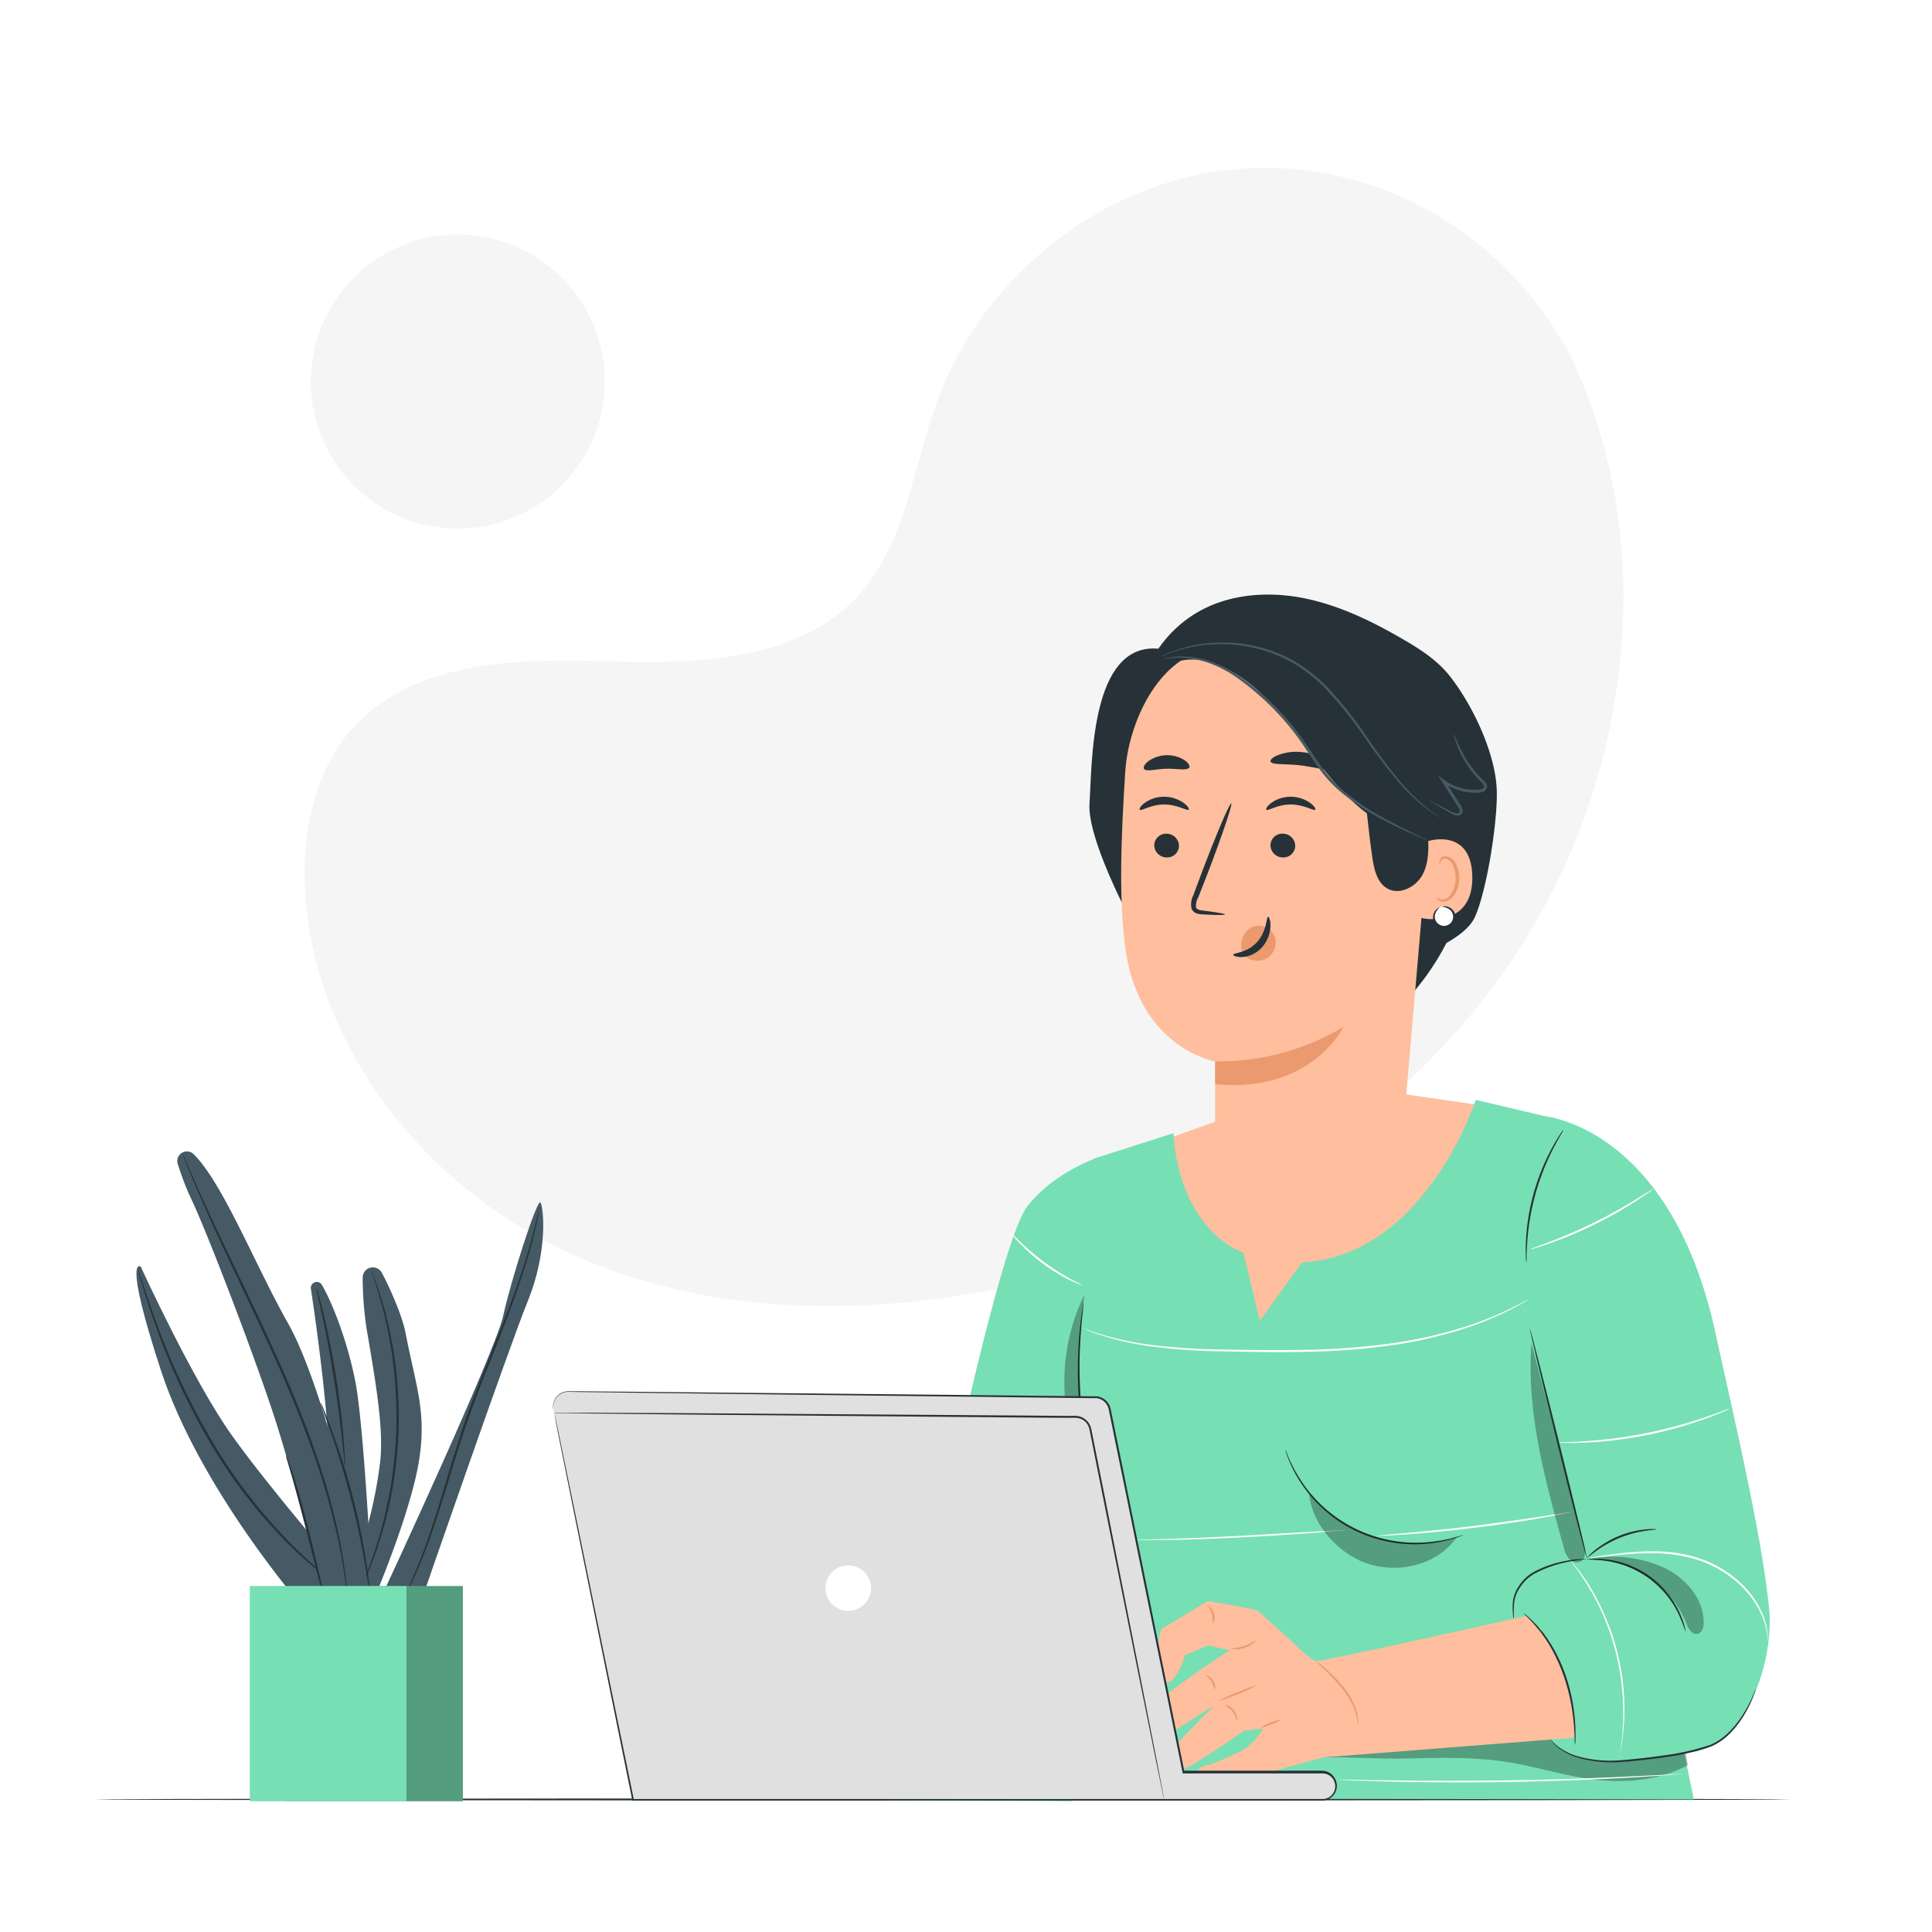 <svg class="animated" id="freepik_stories-secure-login" xmlns="http://www.w3.org/2000/svg" viewBox="0 0 500 500" version="1.1"><style>@keyframes floating{0%{opacity:1;transform:translateY(0)}50%{transform:translateY(-10px)}}svg#freepik_stories-secure-login:not(.animated) .animable{opacity:0}</style><g id="freepik--background-simple--inject-85" class="animable" style="transform-origin:249.484px 190.743px;animation:6s Infinite linear floating;animation-delay:0s"><path d="M405.66 90.57l-2.05-3.37c-17.28-28.49-48.53-45.66-81.48-43.57a86.69 86.69 0 0 0-12.61 1.73c-30 6.41-56 29.06-66.83 58.08-6.35 17.06-8.13 36.7-20.18 50.25-15.7 17.62-42.34 18.18-65.76 17.45s-50.09-.11-65.7 17.59c-9.78 11.08-12.89 26.84-12.1 41.68 2.08 39.29 29.46 74.43 64.29 91.89s75.82 19 113.92 11.35c53.39-10.76 104.16-40.32 134.68-86s38.24-107.81 13.82-157.08z" style="transform-origin:249.484px 190.743px" id="el31u7blyk17k" class="animable" fill="#f5f5f5"/><circle cx="118.48" cy="98.75" r="38.04" style="transform-origin:118.48px 98.75px" id="eljgb7lfkltqe" class="animable" fill="#f5f5f5"/></g><g id="freepik--Table--inject-85" class="animable" style="transform-origin:244px 465.69px"><path d="M463.4 465.69c0 .15-98.24.26-219.39.26s-219.41-.11-219.41-.26 98.22-.26 219.41-.26 219.39.12 219.39.26z" style="transform-origin:244px 465.69px" id="el1a03d053qci" class="animable" fill="#263238"/></g><g id="freepik--Plant--inject-85" class="animable animator-active" style="transform-origin:87.948px 382.072px"><path d="M78.06 415.55s-26.42-30.41-36.39-60.82-5.24-26.92-5.24-26.92 13.46 29.54 23.68 43.81 28.42 35.2 28.42 35.2z" style="transform-origin:61.919px 371.619px" id="elhmuq86w3e3v" class="animable" fill="#455a64"/><path d="M83.32 332.54a1.54 1.54 0 0 0-2.86 1c1.61 10.69 5.09 35.75 5 52-.17 21.12 0 29.28 0 29.28h11s-2-43.66-4.44-57c-1.78-9.31-5.48-19.67-8.7-25.28z" style="transform-origin:88.451px 373.291px" id="elyz9wxzk3o98" class="animable" fill="#455a64"/><path d="M89.32 411.26a116.45 116.45 0 0 0 9.05-32.83c.9-7.77-.71-18.28-3.11-32.3a86.23 86.23 0 0 1-1.39-15.54 2.62 2.62 0 0 1 4.92-1.23c1.33 2.37 5.17 10.46 6.15 15.53 2.66 13.84 5.67 20.76 3.37 33.9s-10.83 33.36-10.83 33.36z" style="transform-origin:99.224px 370.072px" id="elhkaifmbgbq" class="animable" fill="#455a64"/><path d="M99.22 412.15s29-62.34 31-71.59 8.85-30.56 9.65-29.35 2 12.46-3.21 25.33-27.55 77.51-27.55 77.51h-9.89" style="transform-origin:119.903px 362.605px" id="el8paxb5cozp7" class="animable" fill="#455a64"/><path d="M86.14 409.36a5.17 5.17 0 0 1-.81-.56c-.52-.39-1.3-.94-2.25-1.71-1.93-1.52-4.64-3.83-7.8-6.88a131 131 0 0 1-21-27 177.19 177.19 0 0 1-14.37-31.12c-1.46-4.14-2.52-7.53-3.21-9.88-.36-1.18-.6-2.1-.77-2.72a5.84 5.84 0 0 1-.23-1 5.72 5.72 0 0 1 .35.92c.22.67.51 1.57.88 2.69.76 2.33 1.89 5.69 3.39 9.81a189.06 189.06 0 0 0 14.49 30.95 137 137 0 0 0 20.82 27c3.11 3.09 5.76 5.44 7.64 7 .93.8 1.69 1.38 2.17 1.8a6.1 6.1 0 0 1 .7.7z" style="transform-origin:60.92px 368.925px" id="eliull30mldgk" class="animable" fill="#263238"/><path d="M89.32 379.45a8.77 8.77 0 0 1-.26-1.83c-.14-1.29-.32-3-.54-5-.46-4.22-1.18-10-2.2-16.43s-2.17-12.14-3.06-16.28c-.43-2-.78-3.65-1.06-4.92a10.16 10.16 0 0 1-.32-1.82 10.72 10.72 0 0 1 .56 1.76c.32 1.15.75 2.81 1.25 4.88 1 4.13 2.21 9.88 3.24 16.29s1.68 12.24 2 16.48c.17 2.11.29 3.83.34 5a11.26 11.26 0 0 1 .05 1.87z" style="transform-origin:85.609px 356.31px" id="el78jrrbj1c69" class="animable" fill="#263238"/><path d="M96.11 328.87a3.88 3.88 0 0 1 .34.79l.87 2.32c.39 1 .83 2.24 1.25 3.71s1 3.11 1.41 5l.72 2.93c.24 1 .41 2.1.63 3.21.48 2.21.77 4.61 1.12 7.13a116.3 116.3 0 0 1 .7 16.52 116.19 116.19 0 0 1-1.88 16.44c-.53 2.48-1 4.86-1.62 7-.31 1.09-.56 2.16-.87 3.16l-.93 2.92c-.55 1.84-1.23 3.45-1.76 4.88s-1 2.64-1.51 3.61l-1 2.25a3.94 3.94 0 0 1-.4.76 4.55 4.55 0 0 1 .28-.81c.24-.58.55-1.34.93-2.29s.91-2.2 1.4-3.65 1.15-3 1.68-4.89c.28-.91.57-1.87.88-2.87s.54-2.06.83-3.15c.6-2.17 1-4.53 1.56-7a121.7 121.7 0 0 0 1.82-16.35 121.6 121.6 0 0 0-.64-16.43c-.34-2.51-.61-4.9-1.06-7.11-.21-1.1-.37-2.18-.6-3.2s-.46-2-.68-2.93c-.39-1.87-.92-3.52-1.31-5s-.8-2.72-1.15-3.74l-.75-2.35a4.54 4.54 0 0 1-.26-.86z" style="transform-origin:98.189px 370.185px" id="el3427qbk3376" class="animable" fill="#263238"/><path d="M139.56 312.46a1.19 1.19 0 0 1 0 .28c0 .22-.08.48-.13.81-.13.71-.29 1.76-.57 3.1-.56 2.68-1.5 6.54-3 11.22s-3.42 10.18-5.77 16.21-5.06 12.61-7.64 19.61-4.63 13.81-6.52 20-3.66 11.75-5.38 16.34A103.69 103.69 0 0 1 106 410.7c-.59 1.23-1.13 2.15-1.47 2.79l-.41.71c-.09.16-.14.24-.15.23a.84.84 0 0 1 .1-.26l.35-.74c.31-.65.81-1.59 1.37-2.84 1.16-2.47 2.74-6.1 4.38-10.71s3.4-10.15 5.24-16.35 3.87-13 6.49-20 5.32-13.59 7.69-19.61 4.39-11.47 5.89-16.13 2.49-8.48 3.12-11.14c.32-1.33.52-2.37.69-3.08.07-.32.14-.58.19-.79a.91.91 0 0 1 .08-.32z" style="transform-origin:121.769px 363.445px" id="elln8adc0rek" class="animable" fill="#263238"/><path d="M50.11 298.69a2.49 2.49 0 0 0-4.11 2.54 71.15 71.15 0 0 0 3.64 9.38c4 8.47 15.7 38.88 21.19 55.58S84 414.05 84 414.05l11.71-1.9S85 361 74.57 342.51c-8.41-14.82-16.83-36.24-24.46-43.82z" style="transform-origin:70.796px 356.017px" id="elalz23g1g3he" class="animable" fill="#455a64"/><path d="M74 376.64a6.55 6.55 0 0 1 .61 1.4c.34.92.82 2.26 1.35 3.93 1.08 3.34 2.4 8 3.72 13.19s2.44 9.91 3.21 13.33c.35 1.61.64 3 .88 4.05a7.73 7.73 0 0 1 .24 1.51 7.5 7.5 0 0 1-.48-1.45c-.28-1.07-.64-2.41-1.07-4-.9-3.52-2.07-8.15-3.38-13.27s-2.57-9.86-3.54-13.22c-.46-1.59-.85-2.92-1.16-4a7.63 7.63 0 0 1-.38-1.47z" style="transform-origin:79.005px 395.345px" id="elienj2yw2nnm" class="animable" fill="#263238"/><path d="M89.92 413.1a1.24 1.24 0 0 1-.06-.31c0-.25-.08-.55-.14-.92-.12-.81-.23-2-.48-3.55-.43-3.08-1.19-7.51-2.45-12.92a186.45 186.45 0 0 0-5.48-18.7c-2.41-6.94-5.42-14.44-8.83-22.2-6.89-15.49-13.77-29.24-18.3-39.4-2.28-5.08-4-9.21-5.22-12.1-.59-1.44-1-2.57-1.31-3.33-.14-.35-.24-.64-.33-.87a1.13 1.13 0 0 1-.09-.31 1.35 1.35 0 0 1 .15.28l.38.85c.35.8.82 1.9 1.43 3.29 1.23 2.85 3.06 7 5.39 12 4.62 10.09 11.57 23.82 18.47 39.34 3.41 7.77 6.42 15.29 8.8 22.26a177 177 0 0 1 5.37 18.8 130.21 130.21 0 0 1 2.26 13c.21 1.54.28 2.75.37 3.56l.07.93a1.3 1.3 0 0 1 0 .3z" style="transform-origin:68.579px 355.795px" id="elu7nl2wtnli" class="animable" fill="#263238"/><path d="M95.75 412.15a12.85 12.85 0 0 1-.4-2c-.23-1.37-.54-3.19-.91-5.38-.8-4.54-2-10.79-3.81-17.59S86.9 374.35 85.38 370c-.74-2.1-1.36-3.83-1.83-5.14a12.41 12.41 0 0 1-.62-1.91 12 12 0 0 1 .85 1.82c.5 1.19 1.21 2.92 2 5.08a170 170 0 0 1 5.44 17.21 178.4 178.4 0 0 1 3.65 17.67c.33 2.28.58 4.13.71 5.42a13.34 13.34 0 0 1 .17 2z" style="transform-origin:89.34px 387.55px" id="eluvruf8angr9" class="animable" fill="#263238"/><path style="transform-origin:96.935px 438.315px" id="eljyhzya77ti" class="animable" fill="#77dfb4" d="M74.08 410.47h45.71v55.69H74.08z"/><g style="transform-origin:96.935px 438.315px" class="animable" opacity=".3" id="elgcd5uvd630a"><path id="el7lstzgefwp8" class="animable" style="transform-origin:96.935px 438.315px" d="M74.08 410.47h45.71v55.69H74.08z"/></g><path style="transform-origin:84.925px 438.315px" id="el0gq5atbg48dm" class="animable" fill="#77dfb4" d="M64.65 410.47h40.55v55.69H64.65z"/></g><g id="freepik--Character--inject-85" class="animable" style="transform-origin:300.568px 310.023px"><path style="transform-origin:347.11px 308.035px" id="elw4767nojvg" class="animable" fill="#ffbe9d" d="M386.91 286.57l-24.03-3.48-48.07 7.11-13.49 4.77 2.39 29.5 46.22 8.51 31.18-9.24 11.79-17.35-5.99-19.82z"/><path d="M402.06 289.39l-20.12-4.74s-14.21 44-49.3 42.07c-28.6-1.55-28.93-33.47-28.93-33.47l-20.61 6.6s-7.89 52.87.84 90.33c2 8.75 4.77 20.54 4.77 20.54l-2.79 54.73 152.44.24-36.3-176.3z" style="transform-origin:359.095px 375.17px" id="elbu0lgkn9b5u" class="animable" fill="#77dfb4"/><g style="transform-origin:389.555px 451.465px" class="animable" opacity=".3" id="elfmwullah4r"><path d="M342.3 454.83c7.42-.19 14.26.44 21.68.26 8.9-.22 17.87-.44 26.66 1 6.58 1.09 13 3.09 19.58 4.13 9 1.42 18.59.92 26.59-3.41l-1.29-7.47-30.38-7.34z" id="el1dijf0mqd3d" class="animable" style="transform-origin:389.555px 451.465px"/></g><path d="M265.89 312.17c7-9 18.56-12.75 18.56-12.75l7.8 67.89-14.77 98.86-48.38-.23s26.68-140.72 36.79-153.77z" style="transform-origin:260.675px 382.795px" id="elo9azw634n6f" class="animable" fill="#77dfb4"/><path d="M399.71 288.89s32.56 2.61 44.24 56c5.28 24.13 12 52.4 13.89 71.41 1.39 13.78-6.1 35.36-19.84 37.13l-17.28 2.32a28.55 28.55 0 0 1-10.18-.37c-10.91-2.51-12-10-14-18l-5-15.92c-2.76-15.14 11.35-18 19.14-17.79l-5.81-69.11z" style="transform-origin:424.596px 372.466px" id="elo5wzlcanx4n" class="animable" fill="#77dfb4"/><path d="M280.42 337.17a3.54 3.54 0 0 0-.15.74c-.08.54-.19 1.26-.33 2.15-.06.47-.14 1-.22 1.56s-.12 1.19-.19 1.86c-.14 1.33-.3 2.85-.37 4.54a114.81 114.81 0 0 0-.08 11.87 144.9 144.9 0 0 0 1.44 14.45c.75 5.11 1.69 9.93 2.65 14.29s1.89 8.27 2.71 11.55 1.51 5.91 2 7.73c.24.87.43 1.57.58 2.09a3.53 3.53 0 0 0 .24.72 3.72 3.72 0 0 0-.14-.74c-.12-.54-.28-1.24-.48-2.12-.45-1.89-1.08-4.53-1.86-7.77s-1.68-7.2-2.59-11.56-1.86-9.17-2.6-14.26-1.26-10-1.48-14.41-.23-8.46 0-11.82c.05-1.69.18-3.2.29-4.54q.07-1 .15-1.86c.06-.56.12-1.08.17-1.56.1-.89.18-1.61.23-2.16a3.84 3.84 0 0 0 .03-.75z" style="transform-origin:283.832px 373.945px" id="elieerd8qdsze" class="animable" fill="#263238"/><path d="M436.23 422.37A5.86 5.86 0 0 0 436 421a21.82 21.82 0 0 0-1.26-3.51 23.93 23.93 0 0 0-19.11-13.91 21 21 0 0 0-3.73-.12 6.1 6.1 0 0 0-1.36.17 44.65 44.65 0 0 1 5 .31 24.69 24.69 0 0 1 18.83 13.7 48.49 48.49 0 0 1 1.86 4.73z" style="transform-origin:423.385px 412.898px" id="el7jw9nspmteh" class="animable" fill="#263238"/><path d="M428.71 395.79a2.51 2.51 0 0 0-.79-.07 16.6 16.6 0 0 0-2.15.1 24.67 24.67 0 0 0-6.87 1.72 25.25 25.25 0 0 0-6.1 3.61 17.37 17.37 0 0 0-1.59 1.44c-.35.37-.53.58-.51.61s.88-.7 2.33-1.76a28.71 28.71 0 0 1 12.79-5.26c1.77-.26 2.89-.3 2.89-.39z" style="transform-origin:419.704px 399.457px" id="el5ve3bjtl36r" class="animable" fill="#263238"/><path d="M395 326.72a7.39 7.39 0 0 0 .08-1.43c0-.92.06-2.24.17-3.87a62.14 62.14 0 0 1 6.86-24.42c.75-1.45 1.4-2.61 1.87-3.39a7.38 7.38 0 0 0 .67-1.26 7.54 7.54 0 0 0-.85 1.15c-.52.76-1.22 1.89-2 3.33a56.32 56.32 0 0 0-6.9 24.58c-.06 1.64-.06 3 0 3.89a6.9 6.9 0 0 0 .1 1.42z" style="transform-origin:399.752px 309.535px" id="elx14jklkk9lg" class="animable" fill="#263238"/><path d="M332.64 375.15a2.17 2.17 0 0 0 .14.56c.12.36.27.91.54 1.57a32.58 32.58 0 0 0 2.71 5.49 35.29 35.29 0 0 0 34.57 16.6 33.69 33.69 0 0 0 6-1.31c.69-.21 1.21-.44 1.56-.57a3 3 0 0 0 .53-.23c0-.05-.77.21-2.15.6a35.71 35.71 0 0 1-6 1.14 35.46 35.46 0 0 1-34.21-16.42 37.91 37.91 0 0 1-2.84-5.37c-.49-1.32-.81-2.08-.85-2.06z" style="transform-origin:355.665px 387.401px" id="elesjfd02qzrt" class="animable" fill="#263238"/><path d="M401.26 450.2c.05-.05.56.68 1.78 1.68a16.35 16.35 0 0 0 6 2.84 31.53 31.53 0 0 0 9.8.87c3.72-.27 7.83-.71 12.09-1.34a62 62 0 0 0 11.8-2.72 15 15 0 0 0 4.33-2.89 22.49 22.49 0 0 0 3-3.45 32.61 32.61 0 0 0 3.33-5.77c.31-.73.55-1.29.7-1.68a2.28 2.28 0 0 1 .26-.58 4.11 4.11 0 0 1-.16.61c-.12.41-.33 1-.62 1.73a29.22 29.22 0 0 1-3.21 5.91 22.34 22.34 0 0 1-3 3.54 15.12 15.12 0 0 1-4.44 3 58.81 58.81 0 0 1-11.9 2.79c-4.29.64-8.39 1.06-12.14 1.31a31.5 31.5 0 0 1-9.93-1 16 16 0 0 1-6-3 9.58 9.58 0 0 1-1.27-1.33 2.62 2.62 0 0 1-.42-.52z" style="transform-origin:427.805px 446.632px" id="eljkoo9k6wsv" class="animable" fill="#263238"/><path d="M395.89 343.72c.13 0 3.57 13.29 7.66 29.77s7.3 29.86 7.16 29.9-3.57-13.3-7.66-29.78-7.3-29.86-7.16-29.89z" style="transform-origin:403.3px 373.555px" id="elumsdmgbnih" class="animable" fill="#263238"/><path d="M391.74 419a4.08 4.08 0 0 1-.17-1.1 19.59 19.59 0 0 1-.07-3 8.89 8.89 0 0 1 1.47-4.27 12.7 12.7 0 0 1 1.67-2.1 11.77 11.77 0 0 1 2.31-1.72 29.28 29.28 0 0 1 9.48-3.06 26.64 26.64 0 0 1 3-.26 3.78 3.78 0 0 1 1.11 0c0 .08-1.57.14-4.06.59a31.58 31.58 0 0 0-9.28 3.14 11.6 11.6 0 0 0-2.22 1.64 12.56 12.56 0 0 0-1.62 2 8.61 8.61 0 0 0-1.5 4 25.56 25.56 0 0 0-.09 3 4.93 4.93 0 0 1-.03 1.14z" style="transform-origin:401.006px 411.225px" id="el41ntdmrj5mw" class="animable" fill="#263238"/><g style="transform-origin:278.806px 358.5px" class="animable" opacity=".3" id="elg6ahw74zg6s"><path d="M281.92 382c-8.31-14.07-8.49-32.35-1.24-47a131.76 131.76 0 0 0 1.48 46.94" id="ellqw9runv09" class="animable" style="transform-origin:278.806px 358.5px"/></g><path d="M325.89 417.08h.06z" style="transform-origin:325.92px 417.08px" id="elgg1qjbi2xv" class="animable" fill="#ffbe9d"/><path d="M326.25 417.25l.13.06z" style="transform-origin:326.315px 417.28px" id="elnrp7nnr9c3" class="animable" fill="#ffbe9d"/><path d="M326 417.11l.3.14z" style="transform-origin:326.15px 417.18px" id="elhosqcmzfxyg" class="animable" fill="#ffbe9d"/><path d="M325.76 417l.13.06z" style="transform-origin:325.825px 417.03px" id="elujmus0tr2ah" class="animable" fill="#ffbe9d"/><path d="M295.17 445.11c2.62-4.94 23.05-18 23.05-18l-5.53-1.28-6.11 2.58a15 15 0 0 1-2.63 5.72c-2.24 3.2-6.05-.11-6.05-.11l2.58-12.37 12.08-7.27s11.36 1.74 13.2 2.62l4.84 4.43c2.13 1.67 8.27 8.24 9.95 8.44S395 418.22 395 418.22c7.23 5.73 11 17.1 12.18 25.31 0 0 1.29 4-.11 6.22l-64.73 5.08-13.72 3.79a97.13 97.13 0 0 1-11.27 3.87c-4.56 1-7.63-.51-7.76-3s3.42-2.8 3.42-2.8a69 69 0 0 0 8.82-3.88 15.47 15.47 0 0 0 5-5.46l-4.89.58s-10.4 7.22-14.31 9.34-4.68-1.77-5-3 11.68-12.91 11.68-12.91-11.41 7-13.46 8.8-5.09 2.31-5.74 1.12-2.55-1.23.06-6.17z" style="transform-origin:350.777px 438.591px" id="el1yz1vln2hya" class="animable" fill="#ffbe9d"/><path d="M326.38 417.31l.11.06z" style="transform-origin:326.435px 417.34px" id="el11jqg4mp28eq" class="animable" fill="#ffbe9d"/><path d="M326.49 417.37h.07z" style="transform-origin:326.525px 417.37px" id="elnoswbxi8csb" class="animable" fill="#ffbe9d"/><path d="M351.43 446.25a2.81 2.81 0 0 0 .06-.8 4.68 4.68 0 0 0-.06-.94 7.07 7.07 0 0 0-.23-1.23 17.56 17.56 0 0 0-3.31-6.39 37 37 0 0 0-5-5.18 14.37 14.37 0 0 0-2.35-1.82 25.22 25.22 0 0 0 2.12 2.07 47.64 47.64 0 0 1 4.84 5.23 18.81 18.81 0 0 1 3.36 6.18c.52 1.74.47 2.89.57 2.88z" style="transform-origin:346.018px 438.07px" id="eljaf4q652xf" class="animable" fill="#eb996e"/><path d="M318.69 426.74a7.5 7.5 0 0 0 6.45-2.17c-.08-.11-1.33.82-3.12 1.4s-3.33.63-3.33.77z" style="transform-origin:321.915px 425.691px" id="ellvdeo545x6m" class="animable" fill="#eb996e"/><path d="M315.29 440.28a64.32 64.32 0 0 0 10.22-4.2 31.23 31.23 0 0 0-5.2 1.88 32.61 32.61 0 0 0-5.02 2.32z" style="transform-origin:320.4px 438.18px" id="elf8uhkb3n9jb" class="animable" fill="#eb996e"/><path d="M326.25 447.2a12 12 0 0 0 2.66-.95 11.76 11.76 0 0 0 2.6-1.11 10.52 10.52 0 0 0-5.26 2.06z" style="transform-origin:328.88px 446.17px" id="elngpmlp834" class="animable" fill="#eb996e"/><path d="M317 441.18a11.32 11.32 0 0 1 2 1.76 11.09 11.09 0 0 1 1.16 2.42c.06 0 .12-.33 0-.85a4.33 4.33 0 0 0-.82-1.86 4.28 4.28 0 0 0-1.57-1.28c-.45-.22-.77-.24-.77-.19z" style="transform-origin:318.615px 443.259px" id="el6bu1m2t4zpi" class="animable" fill="#eb996e"/><path d="M312.18 433.63c-.07.12.83.61 1.42 1.64a13 13 0 0 1 .73 2.05A2.43 2.43 0 0 0 314 435c-.67-1.16-1.8-1.5-1.82-1.37z" style="transform-origin:313.332px 435.462px" id="elesxf68yt6og" class="animable" fill="#eb996e"/><path d="M313.8 420.13c.06 0 .24-.2.39-.65a3.55 3.55 0 0 0 0-1.8 3.48 3.48 0 0 0-.86-1.58c-.33-.33-.6-.45-.64-.4a9.44 9.44 0 0 1 1 2.1 8.62 8.62 0 0 1 .11 2.33z" style="transform-origin:313.498px 417.91px" id="elu33c3n33eia" class="animable" fill="#eb996e"/><path d="M407.6 451.6a9.29 9.29 0 0 1-.08-1.49c0-.48 0-1.06-.07-1.74s-.06-1.45-.16-2.29a51.31 51.31 0 0 0-2.83-13 46.59 46.59 0 0 0-3.06-6.64c-.6-1-1.12-1.89-1.72-2.7-.28-.41-.56-.8-.83-1.18s-.56-.72-.83-1c-2.15-2.65-3.8-4-3.72-4.08a6.83 6.83 0 0 1 1.16.93 14.81 14.81 0 0 1 1.28 1.21c.47.49 1 1 1.57 1.7.27.34.56.68.86 1s.57.77.87 1.18c.62.81 1.16 1.75 1.77 2.71a43.43 43.43 0 0 1 3.14 6.7 47.62 47.62 0 0 1 2.71 13.12c.07.85.06 1.63.08 2.31s0 1.27 0 1.75a7.46 7.46 0 0 1-.14 1.51z" style="transform-origin:401.023px 434.54px" id="elfqokp8sgcqs" class="animable" fill="#263238"/><g style="transform-origin:425.765px 412.882px" class="animable" opacity=".3" id="elg1bvutl89xr"><path d="M429.81 405.35a32.52 32.52 0 0 0-19.18-1.75 26.53 26.53 0 0 1 25.89 16.74c.46 1.24 1.38 2.71 2.7 2.52s1.68-1.72 1.68-2.95c.01-6.47-5.12-12.07-11.09-14.56z" id="el0w7xpw429h1" class="animable" style="transform-origin:425.765px 412.882px"/></g><path d="M280 332.59a3.14 3.14 0 0 1-.86-.29c-.55-.21-1.32-.56-2.26-1a47.34 47.34 0 0 1-7-4.29 48 48 0 0 1-6.14-5.4c-.72-.76-1.29-1.4-1.65-1.85s-.56-.72-.53-.75.94.9 2.44 2.34a63.53 63.53 0 0 0 6.19 5.25 62.43 62.43 0 0 0 6.83 4.37c1.88 1.03 3.04 1.55 2.98 1.62z" style="transform-origin:270.78px 325.8px" id="elaquhb43xq2v" class="animable" fill="#fff"/><path d="M395.47 336.36a1.12 1.12 0 0 1-.25.17l-.77.46c-.67.41-1.69 1-3 1.66a84 84 0 0 1-11.65 4.91 112.15 112.15 0 0 1-18.23 4.38 176.92 176.92 0 0 1-22.88 1.9c-8.15.19-15.91 0-23-.12a153.24 153.24 0 0 1-18.7-1.41 72.56 72.56 0 0 1-12.32-2.86c-1.41-.48-2.5-.88-3.22-1.19l-.82-.35a1.47 1.47 0 0 1-.28-.13l.3.08.84.3c.73.28 1.83.65 3.25 1.1a79.12 79.12 0 0 0 12.3 2.69 161 161 0 0 0 18.66 1.29c7 .13 14.8.27 22.93.08a179.7 179.7 0 0 0 22.82-1.86 114.07 114.07 0 0 0 18.19-4.25 90.52 90.52 0 0 0 11.68-4.74c1.33-.66 2.36-1.19 3-1.57l.79-.41c.26-.1.35-.14.36-.13z" style="transform-origin:337.91px 343.14px" id="elxcqdn70or" class="animable" fill="#fff"/><path d="M280.38 372a5.52 5.52 0 0 1-1.24-.26l-3.33-.91c-2.8-.79-6.66-1.92-10.92-3.19s-8.1-2.46-10.88-3.34l-3.28-1.06a6.89 6.89 0 0 1-1.18-.46 5.52 5.52 0 0 1 1.24.26l3.33.91c2.8.79 6.66 1.92 10.92 3.19s8.1 2.45 10.88 3.33l3.28 1.07a6 6 0 0 1 1.18.46z" style="transform-origin:264.965px 367.39px" id="ela1uvn8lqkjg" class="animable" fill="#fff"/><path d="M283.29 427.27c0 .13-10-2.73-22.3-6.4s-22.19-6.76-22.15-6.9 10 2.72 22.3 6.4 22.19 6.76 22.15 6.9z" style="transform-origin:261.065px 420.62px" id="el7uhunlcv3fp" class="animable" fill="#fff"/><path d="M427.82 307.69a6.92 6.92 0 0 1-1.1.87c-.72.53-1.8 1.27-3.15 2.15A107.32 107.32 0 0 1 401 321.8c-1.52.53-2.76.93-3.63 1.18a6.74 6.74 0 0 1-1.36.34 7.73 7.73 0 0 1 1.3-.53l3.57-1.33c3-1.15 7.11-2.85 11.51-5s8.26-4.37 11-6.05l3.24-2a7.09 7.09 0 0 1 1.19-.72z" style="transform-origin:411.915px 315.505px" id="el9d8gdux40du" class="animable" fill="#fff"/><path d="M447.74 364.51a12.37 12.37 0 0 1-1.62.77c-1.05.47-2.61 1.09-4.55 1.8a105.67 105.67 0 0 1-31.57 6.28c-2.07.09-3.74.11-4.9.07a13.43 13.43 0 0 1-1.79-.08 10.76 10.76 0 0 1 1.79-.12c1.15 0 2.82-.1 4.88-.24a122.62 122.62 0 0 0 15.95-2.07 124.43 124.43 0 0 0 15.53-4.18c1.95-.67 3.52-1.24 4.6-1.65a10.4 10.4 0 0 1 1.68-.58z" style="transform-origin:425.525px 368.98px" id="elngouo8cr2j9" class="animable" fill="#fff"/><path d="M419 455.39a2.16 2.16 0 0 1 .05-.56c.06-.41.15-.93.25-1.57s.25-1.52.35-2.5.27-2.08.31-3.32c0-.61.08-1.26.12-1.93s0-1.38 0-2.1c0-1.45-.06-3-.14-4.63a67.9 67.9 0 0 0-1.61-10.48 68.68 68.68 0 0 0-3.33-10.07c-.68-1.48-1.29-2.91-2-4.18-.34-.64-.65-1.27-1-1.86l-1-1.66c-.61-1.08-1.27-2-1.8-2.81s-1-1.51-1.45-2.06l-.94-1.29a2.08 2.08 0 0 1-.3-.47 3 3 0 0 1 .38.4l1 1.24a24 24 0 0 1 1.53 2c.56.81 1.24 1.71 1.87 2.78l1 1.66c.35.58.67 1.22 1 1.86.72 1.27 1.36 2.7 2 4.19a60.38 60.38 0 0 1 5 20.71c.06 1.64.15 3.2.09 4.66 0 .73 0 1.44-.06 2.12s-.1 1.32-.15 1.94c-.07 1.25-.27 2.35-.4 3.33s-.28 1.82-.43 2.49-.26 1.15-.35 1.57a2.49 2.49 0 0 1 .01.54z" style="transform-origin:413.455px 429.645px" id="elh1ctvsy7gu" class="animable" fill="#fff"/><path d="M457.58 424.74c-.05 0-.08-.82-.31-2.26a19.43 19.43 0 0 0-2-5.82 24.52 24.52 0 0 0-5.65-7.12 29.34 29.34 0 0 0-9.61-5.62A37.45 37.45 0 0 0 429 402a69.78 69.78 0 0 0-9.18.35c-2.61.24-4.72.51-6.18.67l-1.68.18a2.19 2.19 0 0 1-.59 0 2.26 2.26 0 0 1 .57-.13l1.67-.28c1.45-.23 3.56-.54 6.17-.84a67.15 67.15 0 0 1 9.24-.46 37.53 37.53 0 0 1 11.16 1.93 29.58 29.58 0 0 1 9.76 5.76 24.31 24.31 0 0 1 5.66 7.31 18.39 18.39 0 0 1 1.83 6 12.49 12.49 0 0 1 .12 1.7 2.46 2.46 0 0 1 .03.55z" style="transform-origin:434.477px 413.109px" id="el8x3bbp1psdu" class="animable" fill="#fff"/><path d="M350 395.79a2.35 2.35 0 0 1-.57.1l-1.63.17-6 .5c-5.07.39-12.08.87-19.82 1.27s-14.77.65-19.86.71h-7.63a2.09 2.09 0 0 1-.57-.06 2.49 2.49 0 0 1 .57-.05h1.63l6-.15c5.07-.15 12.09-.45 19.83-.86l19.82-1.12 6-.34 1.64-.07a2.28 2.28 0 0 1 .59-.1z" style="transform-origin:321.96px 397.166px" id="elhlu8cj2sh1m" class="animable" fill="#fff"/><g style="transform-origin:357.88px 396.046px" class="animable" opacity=".3" id="elaitr5bz8fr"><path d="M355.81 397.87c6.3 1.85 15 2.3 21.17 0-4.8 6.83-14.07 9.3-22.12 7.08s-15.46-10.27-16.08-18.6c3.9 5.25 10.73 9.65 17.03 11.52z" id="elvb3a2zzps5" class="animable" style="transform-origin:357.88px 396.046px"/></g><path d="M406.9 391.28a3.15 3.15 0 0 1-.51.14l-1.45.31c-1.27.26-3.1.6-5.38 1-4.55.8-10.86 1.78-17.85 2.64s-13.36 1.42-18 1.74c-2.3.16-4.17.27-5.46.32l-1.48.05a1.61 1.61 0 0 1-.52 0 2.68 2.68 0 0 1 .51-.08l1.48-.15 5.44-.49c4.6-.41 10.94-1 17.94-1.89s13.29-1.78 17.85-2.48l5.4-.84 1.48-.21a1.58 1.58 0 0 1 .55-.06z" style="transform-origin:381.575px 394.389px" id="elvln1m1c1m6t" class="animable" fill="#fff"/><g style="transform-origin:403.161px 375.544px" class="animable" opacity=".3" id="eldy4afnbe0pi"><path d="M396.42 346.76c-1.58 18.1 3.35 36.06 8.24 53.56a7.44 7.44 0 0 0 1.34 3 2.6 2.6 0 0 0 3 .83c1.53-.78 1.32-3 .89-4.64l-13.59-52" id="elbkfmoe4zod9" class="animable" style="transform-origin:403.161px 375.544px"/></g><path d="M143.22 364.79l20.55 100.9h178.4a3.56 3.56 0 0 0 3.56-3.56 3.56 3.56 0 0 0-3.56-3.56h-35.92l-19.05-93.84a3.9 3.9 0 0 0-3.78-3.12l-136.34-1.49a3.89 3.89 0 0 0-3.86 4.67z" style="transform-origin:244.435px 412.905px" id="elw4huul1p8le" class="animable" fill="#e0e0e0"/><path d="M143.22 364.79a2.4 2.4 0 0 1-.06-.3 3.69 3.69 0 0 1 0-.92 4 4 0 0 1 1.89-2.95 3.87 3.87 0 0 1 1.18-.46 5.86 5.86 0 0 1 1.4-.09h3.21l8 .07 51.55.49 35.94.36 20.14.21 10.56.11 5.39.05h1.38a3.92 3.92 0 0 1 1.38.4 4.08 4.08 0 0 1 2 2.05 6.34 6.34 0 0 1 .37 1.37l.28 1.36c.18.9.37 1.81.55 2.72.38 1.83.75 3.67 1.13 5.51l2.28 11.23q2.31 11.35 4.72 23.23c3.22 15.82 6.57 32.27 10 49.23l-.24-.2h35.32a6.64 6.64 0 0 1 1.39.08 3.86 3.86 0 0 1 2.32 1.66 3.82 3.82 0 0 1-1.32 5.52 3.76 3.76 0 0 1-1.68.45H163.62v-.15c-6.29-31-11.4-56.24-14.94-73.72-1.75-8.74-3.12-15.54-4.05-20.16-.46-2.31-.81-4.07-1-5.26s-.33-1.8-.33-1.8.14.61.39 1.79l1.1 5.24c.95 4.62 2.35 11.42 4.15 20.14l15.1 73.7-.19-.16h178.52a3.42 3.42 0 0 0 1.46-.39 3.33 3.33 0 0 0 1.14-4.81 3.26 3.26 0 0 0-2-1.35 6.72 6.72 0 0 0-1.29-.08h-35.63v-.19c-3.44-17-6.77-33.42-10-49.24q-2.41-11.86-4.71-23.23L289 374.92c-.37-1.85-.74-3.68-1.11-5.51-.19-.91-.37-1.82-.56-2.73l-.27-1.35a5.68 5.68 0 0 0-.35-1.29 3.65 3.65 0 0 0-1.71-1.84 3.72 3.72 0 0 0-1.23-.36h-1.34l-5.4-.06-10.56-.12-20.13-.24-35.94-.42-51.55-.63-8-.11-3.21-.05a6.2 6.2 0 0 0-1.38.07 4.06 4.06 0 0 0-1.15.45 3.89 3.89 0 0 0-1.89 2.88 4.65 4.65 0 0 0 0 1.18z" style="transform-origin:244.552px 413.015px" id="el6lycxzzp00s" class="animable" fill="#263238"/><path d="M225.42 411a5.89 5.89 0 1 1-5.89-5.89 5.89 5.89 0 0 1 5.89 5.89z" style="transform-origin:219.53px 411px" id="eljcihd5wsn2i" class="animable" fill="#fff"/><path d="M143.38 365.61h9.36l25.51.12 84.15.59 12.17.1h3a7.3 7.3 0 0 1 1.53.09 4.12 4.12 0 0 1 1.44.58 4.19 4.19 0 0 1 1.81 2.46c.23 1 .39 1.92.59 2.88 1.51 7.6 3 14.93 4.35 21.91 2.76 14 5.25 26.55 7.33 37.12l4.91 25c.56 2.95 1 5.24 1.31 6.81.14.77.25 1.36.33 1.78s.09.6.09.6-.06-.2-.14-.59-.22-1-.38-1.77c-.32-1.57-.79-3.85-1.4-6.79-1.2-5.92-2.92-14.46-5.06-25l-7.44-37.1c-1.39-7-2.86-14.31-4.37-21.91-.2-.94-.38-1.92-.58-2.84a3.75 3.75 0 0 0-1.61-2.17A3.68 3.68 0 0 0 279 367a6.68 6.68 0 0 0-1.43-.08h-3l-12.17-.09-84.16-.74-25.5-.28-6.94-.1H144z" style="transform-origin:222.32px 415.63px" id="elh4f4tahzpy" class="animable" fill="#263238"/><path d="M381.63 212.37a66.1 66.1 0 0 1-21.08 49.87q-4.73-13.65-9.43-27.3" style="transform-origin:366.383px 237.305px" id="eljtnxa4ef57" class="animable" fill="#263238"/><path d="M310.59 158.07c8.09-4.42 17.86-5.06 26.9-3.25s17.46 5.9 25.44 10.52c4.48 2.59 8.94 5.44 12.16 9.48 5.87 7.39 11.68 19.53 12.24 29 .46 7.62-2.46 26.69-5.68 33.61-2.95 6.35-16.78 11.19-23.61 12.76l-62.64-72.9a31.74 31.74 0 0 1 15.19-19.22z" style="transform-origin:341.389px 202.033px" id="el5xsthqbljim" class="animable" fill="#263238"/><path d="M299.79 167.89l15-2.68c-8.21 19.55-10.44 64.25-15.13 84.93-5.54-8-18.39-32.5-17.7-42.23s.04-41.67 17.83-40.02z" style="transform-origin:298.362px 207.675px" id="ely6wxqaldbwn" class="animable" fill="#263238"/><path d="M371 200.43c-.81-11.42-8.21-20.78-19.3-23.61L317.11 168c-14.94-1.61-24.92 16.77-25.9 31.77-1.09 16.67-1.76 34.25.19 46.69 3.91 25 23.07 28.24 23.07 28.24v19.2l11.57 47.91 37.29-51.52 7.72-89.54c.03-.44-.05.25-.05-.32z" style="transform-origin:330.607px 254.856px" id="el8lqkxjf1ro6" class="animable" fill="#ffbe9d"/><path d="M298.72 218.66a3.21 3.21 0 0 0 3.09 3.24 3.07 3.07 0 0 0 3.31-2.89 3.21 3.21 0 0 0-3.08-3.24 3.07 3.07 0 0 0-3.32 2.89z" style="transform-origin:301.92px 218.835px" id="elnvk44epvosq" class="animable" fill="#263238"/><path d="M295 209.56c.4.42 2.83-1.37 6.28-1.36s6 1.75 6.35 1.33c.19-.19-.22-.94-1.32-1.75a8.82 8.82 0 0 0-5.08-1.58 8.52 8.52 0 0 0-5 1.6c-1.1.82-1.46 1.57-1.23 1.76z" style="transform-origin:301.304px 207.912px" id="elwtip5pgw9q" class="animable" fill="#263238"/><path d="M328.8 218.66a3.21 3.21 0 0 0 3.09 3.24 3.06 3.06 0 0 0 3.31-2.9 3.21 3.21 0 0 0-3.08-3.24 3.07 3.07 0 0 0-3.32 2.9z" style="transform-origin:332px 218.83px" id="elyj9xh18dr9" class="animable" fill="#263238"/><path d="M327.73 209.56c.4.42 2.84-1.37 6.29-1.36s6 1.75 6.35 1.33c.18-.19-.22-.94-1.32-1.75a8.88 8.88 0 0 0-5.05-1.58 8.57 8.57 0 0 0-5 1.6c-1.1.82-1.46 1.57-1.27 1.76z" style="transform-origin:334.047px 207.912px" id="eluwt1rz32rdc" class="animable" fill="#263238"/><path d="M317 236.66c0-.19-2.13-.57-5.61-1-.88-.09-1.71-.27-1.86-.87a4.45 4.45 0 0 1 .6-2.61q1.25-3.19 2.62-6.71c3.64-9.54 6.27-17.39 5.89-17.53s-3.65 7.47-7.29 17q-1.32 3.52-2.51 6.74a5.12 5.12 0 0 0-.47 3.46 2.2 2.2 0 0 0 1.45 1.29 5.38 5.38 0 0 0 1.49.21c3.45.2 5.62.22 5.69.02z" style="transform-origin:313.465px 222.369px" id="ello9go8mh3li" class="animable" fill="#263238"/><path d="M347.64 265.79s-8.14 17.21-33.16 14.78v-5.88a63 63 0 0 0 33.16-8.9z" style="transform-origin:331.06px 273.298px" id="el5q5d0kqizmx" class="animable" fill="#eb996e"/><path d="M328.82 197.09c.34.94 3.78.5 7.83 1s7.32 1.61 7.86.77c.24-.41-.33-1.29-1.65-2.2a13 13 0 0 0-5.82-2 13.23 13.23 0 0 0-6.13.7c-1.49.55-2.24 1.28-2.09 1.73z" style="transform-origin:336.682px 196.863px" id="el8zboq17wfs" class="animable" fill="#263238"/><path d="M296.09 199c.6.79 3 0 5.84-.05s5.28.54 5.84-.28c.24-.4-.14-1.18-1.19-1.93a8.48 8.48 0 0 0-9.41.27c-1.02.8-1.35 1.61-1.08 1.99z" style="transform-origin:301.92px 197.398px" id="elkloygigvs6k" class="animable" fill="#263238"/><path d="M298 176.92c1.53-3.76 5.66-6 9.71-6.22s8 1.33 11.54 3.36c14.89 8.61 22.55 29.4 37.26 38.31 3.62 2.19 8.33.18 11.41 3.08s5.07 7.54 3.37 11.41a35.08 35.08 0 0 0 5.11-8.63c1.12-3.17 1.26-6.84-.42-9.75-1.27-2.21-3.52-3.89-4.13-6.36-.55-2.18.31-4.45.22-6.69a14.67 14.67 0 0 0-2.29-6.38c-5.77-10.19-13.7-19.41-23.91-25.15a42.37 42.37 0 0 0-21.95-5.67 32.38 32.38 0 0 0-20.92 8.29c-3.29 3.07-6.75 6.24-5 10.4" style="transform-origin:337.386px 192.542px" id="el59hkaaxgx4d" class="animable" fill="#263238"/><path d="M367.56 218.55c.26-.72 13.31-5.42 13.48 8.44.17 13.47-13.42 10.82-13.45 10.43s-.03-18.87-.03-18.87z" style="transform-origin:374.301px 227.546px" id="elj6xo0c04spe" class="animable" fill="#ffbe9d"/><path d="M371.7 232.28c.06 0 .23.16.63.34a2.38 2.38 0 0 0 1.76 0c1.41-.53 2.59-2.81 2.63-5.23a7.73 7.73 0 0 0-.68-3.36 2.73 2.73 0 0 0-1.79-1.78 1.18 1.18 0 0 0-1.37.65c-.18.38-.09.65-.17.67s-.29-.22-.18-.78a1.5 1.5 0 0 1 .52-.84 1.74 1.74 0 0 1 1.29-.36 3.28 3.28 0 0 1 2.47 2.07 7.84 7.84 0 0 1 .85 3.74c-.06 2.72-1.42 5.27-3.37 5.85a2.5 2.5 0 0 1-2.14-.33c-.43-.31-.5-.61-.45-.64z" style="transform-origin:374.674px 227.467px" id="elzincwfpvnt" class="animable" fill="#eb996e"/><path d="M372.92 211.63a5.34 5.34 0 0 1-.81-.45c-.52-.33-1.32-.77-2.26-1.44a46.09 46.09 0 0 1-7.28-6.62 130.48 130.48 0 0 1-8.89-11.55 105.42 105.42 0 0 0-11.11-13.84 42.17 42.17 0 0 0-7.18-5.67 35.33 35.33 0 0 0-7.74-3.52 38.38 38.38 0 0 0-14.27-1.75 36.93 36.93 0 0 0-9.56 1.87c-1.11.34-1.93.71-2.5.93a5.13 5.13 0 0 1-.88.31 6.48 6.48 0 0 1 .83-.42 21.65 21.65 0 0 1 2.47-1 34.46 34.46 0 0 1 9.61-2.08 38.19 38.19 0 0 1 14.47 1.6 35.28 35.28 0 0 1 7.89 3.54 43 43 0 0 1 7.29 5.75 103.2 103.2 0 0 1 11.14 14 139.26 139.26 0 0 0 8.76 11.59 50.3 50.3 0 0 0 7.09 6.72c.92.69 1.69 1.16 2.18 1.52a5.49 5.49 0 0 1 .75.51z" style="transform-origin:336.68px 188.951px" id="eltlvfy3v8zc" class="animable" fill="#455a64"/><path d="M373.23 234.66a2.65 2.65 0 1 1-.63.2" style="transform-origin:373.71px 237.266px" id="el9lvr2gvl2g8" class="animable" fill="#fff"/><path d="M372.6 234.86a3.65 3.65 0 0 0-1.21 1.81 2.28 2.28 0 0 0 .52 2.11 2.36 2.36 0 0 0 4.15-1.31 2.29 2.29 0 0 0-.8-2 3.59 3.59 0 0 0-2-.78s.2-.14.63-.15a2.75 2.75 0 0 1 1.68.59 2.7 2.7 0 0 1 1.08 2.43 2.89 2.89 0 0 1-5.13 1.63 2.7 2.7 0 0 1-.52-2.6 2.66 2.66 0 0 1 1-1.45c.35-.27.59-.31.6-.28z" style="transform-origin:373.765px 237.401px" id="elt2te8agwfg" class="animable" fill="#263238"/><path d="M369.53 215.44c.21 3.68.38 7.56-1.32 10.83s-6 5.5-9.18 3.67c-2.61-1.49-3.39-4.84-3.84-7.81-1.27-8.58-1.86-17.25-3.21-25.82z" style="transform-origin:360.82px 213.454px" id="elm96xxxndo1g" class="animable" fill="#263238"/><path d="M301.32 170.52c0 .07 1.19-.23 3.34-.3a23.28 23.28 0 0 1 8.92 1.63 29.41 29.41 0 0 1 5.58 2.88 59.27 59.27 0 0 1 5.76 4.4 68.76 68.76 0 0 1 11.28 12.16c1.71 2.4 3.23 4.87 4.87 7.16a34.91 34.91 0 0 0 5.4 6.07 60.39 60.39 0 0 0 11.38 7.61c3.45 1.82 6.33 3.1 8.32 4l2.3 1a4.07 4.07 0 0 0 .83.3 3.86 3.86 0 0 0-.76-.43l-2.25-1.11c-2-1-4.79-2.32-8.18-4.19a62.28 62.28 0 0 1-11.18-7.7 34.11 34.11 0 0 1-5.26-6c-1.61-2.26-3.12-4.73-4.85-7.16a67.67 67.67 0 0 0-11.44-12.25 59.09 59.09 0 0 0-5.88-4.4 29.35 29.35 0 0 0-5.73-2.85 22.37 22.37 0 0 0-9.12-1.42 15.47 15.47 0 0 0-2.49.35 3.2 3.2 0 0 0-.84.25z" style="transform-origin:335.31px 193.659px" id="el95vjlpu8w8" class="animable" fill="#455a64"/><path d="M369.9 207.12a6.11 6.11 0 0 0 1.19.8l3.42 2 1.14.65a3.5 3.5 0 0 0 1.48.49 1.42 1.42 0 0 0 .91-.21 1.18 1.18 0 0 0 .5-.89 3 3 0 0 0-.63-1.7l-4-6.34-.54.49a14.12 14.12 0 0 0 9.15 2.73 3.88 3.88 0 0 0 1.23-.21 1.65 1.65 0 0 0 1-.91 1.46 1.46 0 0 0-.23-1.36 5.27 5.27 0 0 0-.76-.84 28.07 28.07 0 0 1-4.59-5.79 48.46 48.46 0 0 1-2.92-6.2 7.06 7.06 0 0 0 .43 1.81 24.45 24.45 0 0 0 2 4.66 26.72 26.72 0 0 0 4.56 6c.5.48 1 1 .81 1.45s-.93.64-1.64.64a13.55 13.55 0 0 1-4.56-.55 13.72 13.72 0 0 1-4.11-2l-1.6-1.18 1.07 1.67 4 6.29a2.56 2.56 0 0 1 .57 1.32c0 .38-.34.6-.77.57a6.68 6.68 0 0 1-2.42-1l-3.52-1.8a6.22 6.22 0 0 0-1.17-.59z" style="transform-origin:377.363px 200.449px" id="elgnvbz9ljjx" class="animable" fill="#455a64"/><path d="M330.07 243a4.5 4.5 0 0 0-4.65-3.42 4.67 4.67 0 0 0-3.62 2.57 5.79 5.79 0 0 0-.21 4.51l.08.32a5.13 5.13 0 0 0 5.77 1.23 4.79 4.79 0 0 0 2.63-5.21z" style="transform-origin:325.693px 244.096px" id="elcz0445ys0i" class="animable" fill="#eb996e"/><path d="M319.16 247.08c0-.52 3.49-.36 6.12-3.22s2.42-6.6 2.91-6.6c.22 0 .64.86.6 2.44a8.68 8.68 0 0 1-2.23 5.51 7.59 7.59 0 0 1-5.12 2.48c-1.44.06-2.31-.37-2.28-.61z" style="transform-origin:323.976px 242.478px" id="eli13a4m2b28a" class="animable" fill="#263238"/><path d="M436.72 459a.89.89 0 0 1-.23 0l-.7.07-2.67.22c-2.32.19-5.68.41-9.84.66-8.31.49-19.8 1-32.5 1.21s-24.22.09-32.54-.13c-4.16-.1-7.53-.22-9.85-.32l-2.68-.14h-.93 3.61l9.86.17c8.32.12 19.82.18 32.52 0s24.18-.66 32.49-1.06l9.85-.49 2.68-.12h.69z" style="transform-origin:390.75px 460.135px" id="elwfxp91pnjod" class="animable" fill="#fff"/></g><defs><filter id="active" height="200%"><feMorphology in="SourceAlpha" result="DILATED" operator="dilate" radius="2"/><feFlood flood-color="#32DFEC" flood-opacity="1" result="PINK"/><feComposite in="PINK" in2="DILATED" operator="in" result="OUTLINE"/><feMerge><feMergeNode in="OUTLINE"/><feMergeNode in="SourceGraphic"/></feMerge></filter><filter id="hover" height="200%"><feMorphology in="SourceAlpha" result="DILATED" operator="dilate" radius="2"/><feFlood flood-color="red" flood-opacity=".5" result="PINK"/><feComposite in="PINK" in2="DILATED" operator="in" result="OUTLINE"/><feMerge><feMergeNode in="OUTLINE"/><feMergeNode in="SourceGraphic"/></feMerge><feColorMatrix values="0 0 0 0 0 0 1 0 0 0 0 0 0 0 0 0 0 0 1 0"/></filter></defs></svg>